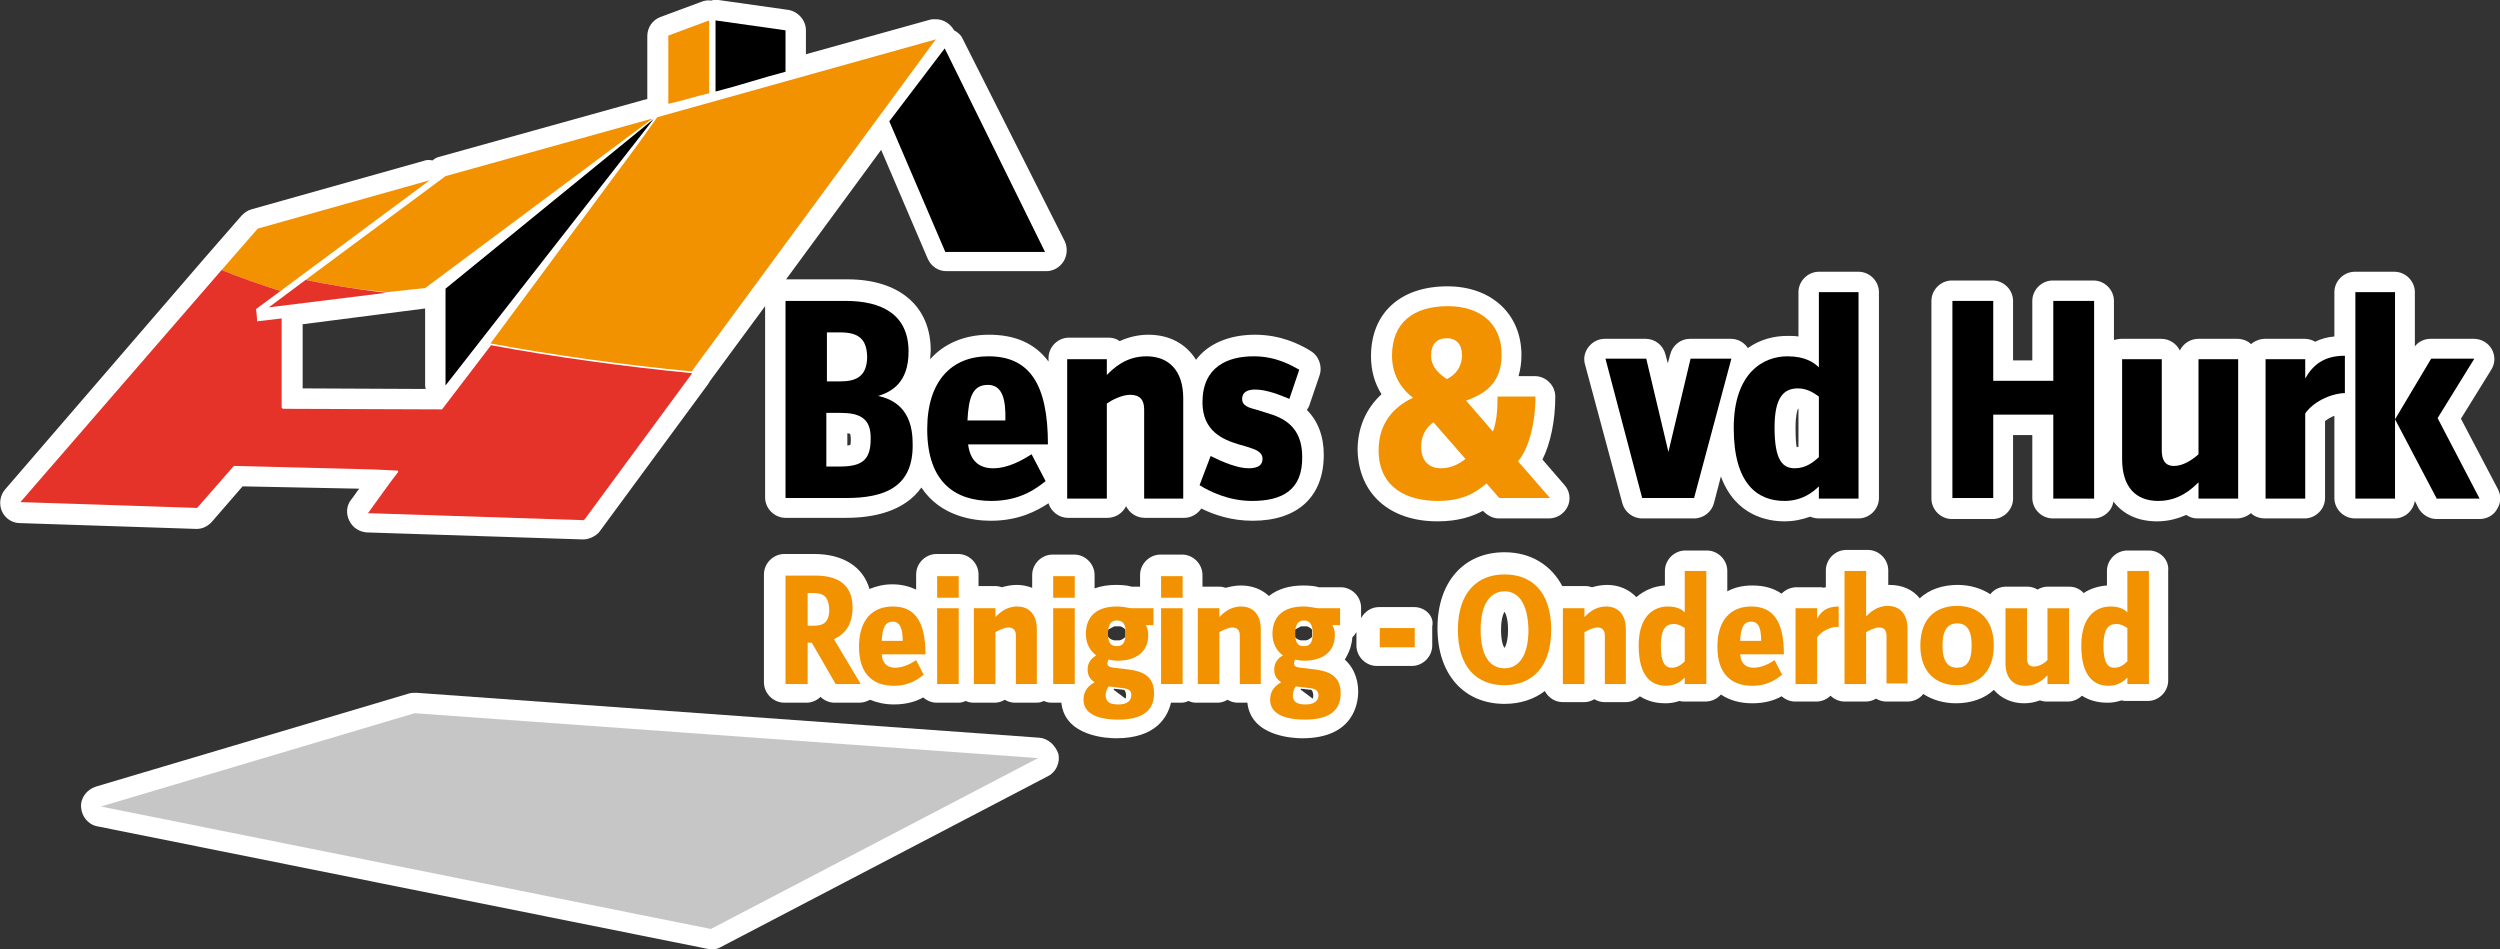 <?xml version="1.0" encoding="utf-8"?>
<!-- Generator: Adobe Illustrator 24.1.2, SVG Export Plug-In . SVG Version: 6.00 Build 0)  -->
<svg version="1.1" id="Laag_1" xmlns="http://www.w3.org/2000/svg" xmlns:xlink="http://www.w3.org/1999/xlink" x="0px" y="0px"
	 viewBox="0 0 428.7 162.8" enable-background="new 0 0 428.7 162.8" xml:space="preserve">
<rect x="0" y="0" width="428.7" height="162.8" fill="#333333" stroke="none"/>
<g>
	<g>
		<path fill="#FFFFFF" d="M178.2,126.5l-106.8-7.7c-0.4,0-0.8,0-1.2,0.1l-53.8,16c-1.5,0.5-2.6,1.9-2.5,3.5c0.1,1.6,1.2,3,2.8,3.3
			l104.6,21c0.2,0,0.5,0.1,0.7,0.1c0.6,0,1.1-0.1,1.6-0.4l56.1-29.3c1.4-0.7,2.1-2.3,1.8-3.8C181,127.8,179.7,126.6,178.2,126.5z"/>
		<path fill="#FFFFFF" d="M36.4,89.4l5.2-6l20,0.4c-0.5,0.6-0.9,1.3-1.4,1.9c-0.8,1-0.9,2.4-0.3,3.6c0.6,1.2,1.7,1.9,3,2l37,1.2
			c0,0,0.1,0,0.1,0c0.9,0,1.8-0.4,2.5-1l0.2-0.2c0.1-0.1,0.2-0.3,0.3-0.4l18.4-25c0.1-0.1,0.2-0.3,0.3-0.5l9.5-12.9v32.8
			c0,1.9,1.6,3.5,3.5,3.5h10.4c4.7,0,10-1.1,12.9-5.2c3.3,5,9,5.7,11.9,5.7c4.8,0,7.9-1.7,9.9-3c0.4,1.4,1.8,2.5,3.3,2.5h6.8
			c1.4,0,2.6-0.8,3.2-2c0.6,1.2,1.8,2,3.2,2h6.8c1.2,0,2.3-0.7,2.9-1.6c2.2,1.1,5.2,2.1,8.8,2.1c7.7,0,12.2-4.1,12.2-11.3
			c0-3.2-1-5.8-2.9-7.7c0.2-0.3,0.4-0.6,0.5-1l1.7-5c0.5-1.6-0.2-3.4-1.7-4.2l-0.3-0.2c-1.6-0.9-4.7-2.5-9.1-2.5
			c-4.5,0-8.1,1.6-10.1,4.3c-1.7-2.7-4.5-4.3-8.2-4.3c-1.9,0-3.6,0.5-4.9,1.1c-0.5-0.4-1.2-0.6-1.9-0.6h-6.8c-1.9,0-3.5,1.6-3.5,3.5
			v0.6c-2.3-3.1-5.7-4.6-10.2-4.6c-4.2,0-7.7,1.5-10.1,4.2c0-0.5,0.1-1,0.1-1.5c0-7.6-5.4-12.2-14.3-12.2h-10.3c-0.1,0-0.1,0-0.2,0
			l16.3-22.2l8,18.7c0.6,1.3,1.8,2.1,3.2,2.1h17.1c1.2,0,2.3-0.6,3-1.7c0.6-1,0.7-2.3,0.2-3.4L165.1,6.7c-0.3-0.7-0.9-1.2-1.5-1.5
			c-0.6-1.1-1.8-1.9-3.1-1.9h-0.2c-0.3,0-0.6,0-0.9,0.1l-21.2,5.9V5.2c0-1.7-1.3-3.2-3-3.5l-12-1.7c-0.4-0.1-0.9,0-1.3,0.1
			c-0.5-0.1-1.1,0-1.6,0.2l-7,2.6c-1.4,0.5-2.3,1.8-2.3,3.3v10.8c-0.2,0-0.3,0.1-0.5,0.1l-35.2,9.8c-0.4,0.1-0.8,0.3-1.1,0.6l-0.1,0
			c-0.5-0.1-1-0.1-1.5,0.1l-29.5,8.3c-0.7,0.2-1.2,0.6-1.7,1.1L35.3,44L0.9,83.9c-0.9,1-1.1,2.5-0.6,3.7c0.5,1.2,1.7,2.1,3.1,2.1
			l30.3,1C34.8,90.7,35.7,90.2,36.4,89.4z M145.9,75.3c0,0.5,0,0.8-0.1,1c-0.1,0-0.3,0.1-0.5,0.1v-2.1c0.3,0,0.4,0.1,0.5,0.1
			C145.8,74.6,145.9,74.8,145.9,75.3z M72.9,52.9v13.1c0,0.2,0,0.4,0.1,0.7l-21.1-0.1V55.6L72.9,52.9z"/>
		<path fill="#FFFFFF" d="M246.5,89.4c3.5,0,5.9-0.8,7.8-1.8l0.1,0.1c0.7,0.7,1.6,1.2,2.6,1.2h8.6c1.4,0,2.6-0.8,3.2-2
			s0.4-2.7-0.5-3.7l-3.8-4.4c1.4-2.8,2.2-6.7,2.2-10.8c0-1.9-1.6-3.5-3.5-3.5h-2.8c0.3-1.1,0.5-2.2,0.5-3.6c0-7-5.1-11.8-12.7-11.8
			c-8.1,0-13.1,4.6-13.1,12c0,2.4,0.6,4.6,1.8,6.5c-2.7,2.5-4.1,5.8-4.1,9.6C233,84.7,238.3,89.4,246.5,89.4z"/>
		<path fill="#FFFFFF" d="M278.2,86.3c0.4,1.5,1.8,2.6,3.4,2.6h8.9c1.6,0,3-1.1,3.4-2.6l1.2-4.6c2.5,6.8,8.1,7.7,10.9,7.7
			c1.6,0,3-0.3,4.4-0.8c0.5,0.2,1,0.3,1.5,0.3h6.8c1.9,0,3.5-1.6,3.5-3.5V50.1c0-1.9-1.6-3.5-3.5-3.5h-6.8c-1.9,0-3.5,1.6-3.5,3.5
			v7.6c-0.6-0.1-1.2-0.1-1.9-0.1c-2.3,0-4.7,0.6-6.8,2.1c0-0.1-0.1-0.1-0.1-0.2c-0.7-0.9-1.7-1.4-2.8-1.4h-7c-1.6,0-3,1.1-3.4,2.7
			l-0.4,1.5l-0.4-1.5c-0.4-1.6-1.8-2.7-3.4-2.7h-7c-1.1,0-2.1,0.5-2.8,1.4c-0.7,0.9-0.9,2-0.6,3L278.2,86.3z M307.9,73.3
			c0-2.1,0.3-2.9,0.4-3.2c0,0,0.1,0,0.1,0v6.5c-0.1,0-0.2,0.1-0.3,0.1C308,76.3,307.9,75.3,307.9,73.3z"/>
		<path fill="#FFFFFF" d="M428.3,83.8l-6.3-12l5.2-8.4c0.7-1.1,0.7-2.4,0.1-3.5c-0.6-1.1-1.8-1.8-3.1-1.8h-7.4
			c-1.1,0-2.1,0.5-2.7,1.3v-9.3c0-1.9-1.6-3.5-3.5-3.5h-6.8c-1.9,0-3.5,1.6-3.5,3.5v7.6c-1.2,0.1-2.3,0.4-3.3,0.9
			c-0.5-0.3-1.1-0.5-1.8-0.5h-6.8c-0.9,0-1.8,0.4-2.4,0.9c-0.6-0.6-1.5-0.9-2.4-0.9H377c-1.4,0-2.6,0.8-3.2,2c-0.6-1.2-1.8-2-3.2-2
			h-6.8c-0.4,0-0.9,0.1-1.3,0.2v-6.7c0-1.9-1.6-3.5-3.5-3.5h-7c-1.9,0-3.5,1.6-3.5,3.5v10.2h-3.3V51.6c0-1.9-1.6-3.5-3.5-3.5h-7
			c-1.9,0-3.5,1.6-3.5,3.5v33.9c0,1.9,1.6,3.5,3.5,3.5h7c1.9,0,3.5-1.6,3.5-3.5V74.6h3.3v10.8c0,1.9,1.6,3.5,3.5,3.5h7
			c1.7,0,3.2-1.3,3.4-2.9c1.7,2.2,4.2,3.4,7.5,3.4c2,0,3.6-0.5,5-1.1c0.6,0.4,1.2,0.6,1.9,0.6h6.8c0.9,0,1.8-0.4,2.4-0.9
			c0.6,0.6,1.5,0.9,2.4,0.9h6.8c1.9,0,3.5-1.6,3.5-3.5V72.2c0.4-0.3,1-0.7,1.6-0.9v14.1c0,1.9,1.6,3.5,3.5,3.5h6.8
			c1.8,0,3.2-1.3,3.5-3l0.6,1.2c0.6,1.1,1.8,1.9,3.1,1.9h7.4c1.2,0,2.4-0.6,3-1.7C428.9,86.2,428.9,84.9,428.3,83.8z"/>
		<path fill="#FFFFFF" d="M242.5,104.1h-6c-1.4,0-2.5,0.8-3.1,1.9v-1.8c0-1.9-1.6-3.5-3.5-3.5l-3.7,0c-0.1,0-0.2,0-0.4-0.1
			c-0.5-0.1-1.3-0.2-2.3-0.2c-2.4,0-4.4,0.6-5.9,1.8c-1.2-1.1-2.8-1.8-4.8-1.8c-1,0-1.9,0.2-2.6,0.4c-0.3-0.1-0.7-0.2-1.1-0.2h-2.9
			v-2c0-1.9-1.6-3.5-3.5-3.5h-3.7c-1.9,0-3.5,1.6-3.5,3.5v2l-1.4,0c-0.1,0-0.2,0-0.4-0.1c-0.5-0.1-1.3-0.2-2.3-0.2
			c-1.4,0-2.6,0.2-3.7,0.6v-2.3c0-1.9-1.6-3.5-3.5-3.5h-3.7c-1.9,0-3.5,1.6-3.5,3.5v2.2c-0.8-0.3-1.7-0.5-2.6-0.5
			c-1,0-1.9,0.2-2.6,0.4c-0.3-0.1-0.7-0.2-1.1-0.2h-2.9v-2c0-1.9-1.6-3.5-3.5-3.5h-3.7c-1.9,0-3.5,1.6-3.5,3.5v2.6
			c-1.1-0.5-2.4-0.9-4.1-0.9c-1.4,0-2.7,0.3-3.9,0.8c-1.1-3.8-4.5-6-9.5-6h-5.1c-1.9,0-3.5,1.6-3.5,3.5v18.5c0,1.9,1.6,3.5,3.5,3.5
			h3.8c0.9,0,1.8-0.4,2.4-1c0.6,0.6,1.5,1,2.4,1h4.3c0.6,0,1.2-0.2,1.8-0.5c1.2,0.5,2.6,0.8,4.1,0.8c2.1,0,3.8-0.5,5-1.2
			c0.6,0.5,1.4,0.9,2.3,0.9h3.7c0.5,0,0.9-0.1,1.3-0.3c0.4,0.2,0.9,0.3,1.3,0.3h3.7c0.6,0,1.2-0.2,1.7-0.5c0.5,0.3,1.1,0.5,1.7,0.5
			h3.7c0.5,0,0.9-0.1,1.3-0.3c0.4,0.2,0.9,0.3,1.3,0.3h1.7c0.6,5.8,7.9,6.1,9.4,6.1c6.8,0,8.8-3.6,9.4-6.1h1.7
			c0.5,0,0.9-0.1,1.3-0.3c0.4,0.2,0.9,0.3,1.3,0.3h3.7c0.6,0,1.2-0.2,1.7-0.5c0.5,0.3,1.1,0.5,1.7,0.5h1.7c0.6,5.8,7.9,6.1,9.4,6.1
			c8.9,0,9.6-6.1,9.6-8c0-1.3-0.3-3.7-2.3-5.5c0.7-1.1,1.2-2.4,1.3-3.8c0.3-0.3,0.5-0.6,0.7-0.9v2.3c0,1.9,1.6,3.5,3.5,3.5h6
			c1.9,0,3.5-1.6,3.5-3.5v-3.3C246,105.7,244.4,104.1,242.5,104.1z M191.1,107.4c0.3,0,0.7,0,1,0c0.3,0.1,0.7,0.3,0.9,0.6
			c0,0,0,0.1,0,0.1c0,0.2,0,0.3,0,0.5c0,0.2,0,0.4,0,0.6c-0.3,0.3-0.6,0.5-1,0.6c-0.3,0-0.9,0-1,0c-0.1,0-0.2-0.1-0.3-0.1
			c-0.3-0.1-0.5-0.3-0.7-0.5c0-0.2,0-0.4,0-0.6c0-0.2,0-0.4,0-0.6C190.3,107.8,190.7,107.6,191.1,107.4z M191,118.1l1.8,0.2
			c0.2,0.3,0.3,0.6,0.3,0.9c0,0.2,0,0.4-0.1,0.6l-2-1.5C191,118.2,191,118.2,191,118.1z M223.1,107.4c0.3,0,0.7,0,1,0
			c0.3,0.1,0.7,0.3,0.9,0.6c0,0,0,0.1,0,0.1c0,0.2,0,0.3,0,0.5c0,0.2,0,0.4,0,0.6c-0.3,0.3-0.6,0.5-1,0.6c-0.3,0-0.9,0-1,0
			c-0.1,0-0.2-0.1-0.3-0.1c-0.3-0.1-0.5-0.3-0.7-0.5c0-0.2,0-0.4,0-0.6c0-0.2,0-0.4,0-0.6C222.4,107.8,222.7,107.6,223.1,107.4z
			 M223.1,118.1l1.8,0.2c0.2,0.3,0.3,0.6,0.3,0.9c0,0.2,0,0.4-0.1,0.6l-2-1.5C223,118.2,223,118.2,223.1,118.1z"/>
		<path fill="#FFFFFF" d="M368.5,94.4h-3.7c-1.9,0-3.5,1.6-3.5,3.5v2.5c-1.4,0.1-2.8,0.5-4,1.3c-0.6-0.7-1.5-1.1-2.5-1.1h-3.7
			c-0.6,0-1.2,0.2-1.7,0.5c-0.5-0.3-1.1-0.5-1.7-0.5h-3.7c-1.1,0-2.1,0.5-2.7,1.3c-1.5-1-3.5-1.6-5.6-1.6c-2.6,0-4.9,0.8-6.5,2.3
			c-1.2-1.5-3-2.3-5.2-2.3c-0.1,0-0.2,0-0.2,0v-2.5c0-1.9-1.6-3.5-3.5-3.5h-3.7c-1.9,0-3.5,1.6-3.5,3.5v2.9c-0.1,0-0.2,0-0.3,0.1
			c-0.3-0.1-0.6-0.1-1-0.1h-3.7c-1,0-1.9,0.4-2.6,1.1c-1.3-0.9-2.9-1.4-5-1.4c-1.6,0-3,0.3-4.3,1v-3.5c0-1.9-1.6-3.5-3.5-3.5h-3.7
			c-1.9,0-3.5,1.6-3.5,3.5v2.5c-1.8,0.1-3.5,0.8-4.9,2c-1.2-1.3-3-2.1-5-2.1c-1,0-1.9,0.2-2.6,0.4c-0.3-0.1-0.7-0.2-1.1-0.2H268
			c0,0-0.1,0-0.1,0c-1.9-3.6-5.4-5.8-9.9-5.8c-7,0-11.5,5.1-11.5,13c0,7.9,4.5,13,11.5,13c2.7,0,5.1-0.8,6.9-2.2
			c0.6,1.1,1.7,1.9,3.1,1.9h3.7c0.6,0,1.2-0.2,1.7-0.5c0.5,0.3,1.1,0.5,1.7,0.5h3.7c0.9,0,1.8-0.4,2.4-1c1.7,1.1,3.5,1.2,4.4,1.2
			c0.7,0,1.5-0.1,2.4-0.4c0.3,0.1,0.5,0.1,0.8,0.1h3.7c1,0,2-0.5,2.6-1.2c1.5,1,3.3,1.5,5.4,1.5c2.1,0,3.8-0.5,5-1.2
			c0.6,0.5,1.4,0.9,2.3,0.9h3.7c0.9,0,1.8-0.4,2.4-1c0.6,0.6,1.5,1,2.4,1h3.7c0.6,0,1.2-0.2,1.7-0.5c0.5,0.3,1.1,0.5,1.7,0.5h3.7
			c1.1,0,2.1-0.5,2.7-1.3c1.5,1,3.5,1.6,5.6,1.6c2.6,0,4.9-0.8,6.5-2.3c1.2,1.4,3,2.3,5.2,2.3c1,0,1.9-0.2,2.7-0.5
			c0.3,0.1,0.7,0.2,1.1,0.2h3.7c0.9,0,1.8-0.4,2.4-1c1.7,1.1,3.5,1.2,4.4,1.2c0.7,0,1.5-0.1,2.4-0.4c0.3,0.1,0.5,0.1,0.8,0.1h3.7
			c1.9,0,3.5-1.6,3.5-3.5V97.9C372,96,370.4,94.4,368.5,94.4z M335.6,114v-3c0,0,0,0,0,0h0L335.6,114z M258,104.9
			c0.2,0.3,0.6,1.2,0.6,3.1c0,1.9-0.4,2.8-0.6,3.1c0,0,0,0,0,0h0c-0.2-0.2-0.6-1.1-0.6-3.1C257.4,106.1,257.8,105.2,258,104.9z"/>
	</g>
	<g>
		<g id="Path_317_5_">
			<path fill="#C6C6C6" d="M71.1,122.3l-53.8,16l104.6,21l56.1-29.3L71.1,122.3z"/>
		</g>
		<g id="XMLID_48_">
			<path fill="none" stroke="#FFFFFF" stroke-width="4" stroke-linecap="round" stroke-linejoin="round" stroke-miterlimit="10" d="
				M50.2,36.1"/>
		</g>
		<g id="XMLID_47_">
			<path d="M134.7,12.3c-4.2,1.1-7.7,2.3-12,3.4V3.5l12,1.7V12.3L134.7,12.3z"/>
		</g>
		<g id="XMLID_46_">
			<path fill="#F39200" d="M121.6,16c-2.3,0.5-4.6,1.3-7,1.8V6.1l7-2.6V16L121.6,16z"/>
		</g>
		<g id="XMLID_45_">
			<g>
				<defs>
					<path id="SVGID_1_" d="M50.2,36.1"/>
				</defs>
				<clipPath id="SVGID_2_">
					<use xlink:href="#SVGID_1_"  overflow="visible"/>
				</clipPath>
				<path clip-path="url(#SVGID_2_)" fill="#E52629" d="M50.2,36.1L50.2,36.1L50.2,36.1z"/>
				<path clip-path="url(#SVGID_2_)" fill="#E52629" d="M50.2,36.1L50.2,36.1L50.2,36.1z"/>
				<path clip-path="url(#SVGID_2_)" fill="#E42729" d="M50.2,36.1L50.2,36.1L50.2,36.1z"/>
				<path clip-path="url(#SVGID_2_)" fill="#E32729" d="M50.2,36.1L50.2,36.1L50.2,36.1z"/>
				<path clip-path="url(#SVGID_2_)" fill="#E22729" d="M50.2,36.1L50.2,36.1L50.2,36.1z"/>
				<path clip-path="url(#SVGID_2_)" fill="#E1282A" d="M50.2,36.1L50.2,36.1L50.2,36.1z"/>
				<path clip-path="url(#SVGID_2_)" fill="#E0282A" d="M50.2,36.1L50.2,36.1L50.2,36.1z"/>
				<path clip-path="url(#SVGID_2_)" fill="#DF282A" d="M50.2,36.1L50.2,36.1L50.2,36.1z"/>
				<path clip-path="url(#SVGID_2_)" fill="#DE282A" d="M50.2,36.1L50.2,36.1L50.2,36.1z"/>
				<path clip-path="url(#SVGID_2_)" fill="#DD292A" d="M50.2,36.1L50.2,36.1L50.2,36.1z"/>
				<path clip-path="url(#SVGID_2_)" fill="#DC292A" d="M50.2,36.1L50.2,36.1L50.2,36.1z"/>
				<path clip-path="url(#SVGID_2_)" fill="#DB292A" d="M50.2,36.1L50.2,36.1L50.2,36.1z"/>
				<path clip-path="url(#SVGID_2_)" fill="#DA292B" d="M50.2,36.1L50.2,36.1L50.2,36.1z"/>
				<path clip-path="url(#SVGID_2_)" fill="#D92A2B" d="M50.2,36.1L50.2,36.1L50.2,36.1z"/>
				<path clip-path="url(#SVGID_2_)" fill="#D72A2B" d="M50.2,36.1L50.2,36.1L50.2,36.1z"/>
				<path clip-path="url(#SVGID_2_)" fill="#D62A2B" d="M50.2,36.1L50.2,36.1L50.2,36.1z"/>
				<path clip-path="url(#SVGID_2_)" fill="#D52A2B" d="M50.2,36.1L50.2,36.1L50.2,36.1z"/>
				<path clip-path="url(#SVGID_2_)" fill="#D42B2B" d="M50.2,36.1L50.2,36.1L50.2,36.1z"/>
				<path clip-path="url(#SVGID_2_)" fill="#D32B2B" d="M50.2,36.1L50.2,36.1L50.2,36.1z"/>
				<path clip-path="url(#SVGID_2_)" fill="#D22B2B" d="M50.2,36.1L50.2,36.1L50.2,36.1z"/>
				<path clip-path="url(#SVGID_2_)" fill="#D12B2C" d="M50.2,36.1L50.2,36.1L50.2,36.1z"/>
				<path clip-path="url(#SVGID_2_)" fill="#D02B2C" d="M50.2,36.1L50.2,36.1L50.2,36.1z"/>
				<path clip-path="url(#SVGID_2_)" fill="#CF2C2C" d="M50.2,36.1L50.2,36.1L50.2,36.1z"/>
				<path clip-path="url(#SVGID_2_)" fill="#CE2C2C" d="M50.2,36.1L50.2,36.1L50.2,36.1z"/>
				<path clip-path="url(#SVGID_2_)" fill="#CD2C2C" d="M50.2,36.1L50.2,36.1L50.2,36.1z"/>
				<path clip-path="url(#SVGID_2_)" fill="#CC2C2C" d="M50.2,36.1L50.2,36.1L50.2,36.1z"/>
				<path clip-path="url(#SVGID_2_)" fill="#CB2C2C" d="M50.2,36.1L50.2,36.1L50.2,36.1z"/>
				<path clip-path="url(#SVGID_2_)" fill="#CA2C2C" d="M50.2,36.1L50.2,36.1L50.2,36.1z"/>
				<path clip-path="url(#SVGID_2_)" fill="#C92D2C" d="M50.2,36.1L50.2,36.1L50.2,36.1z"/>
				<path clip-path="url(#SVGID_2_)" fill="#C72D2C" d="M50.2,36.1L50.2,36.1L50.2,36.1z"/>
				<path clip-path="url(#SVGID_2_)" fill="#C62D2D" d="M50.2,36.1L50.2,36.1L50.2,36.1z"/>
				<path clip-path="url(#SVGID_2_)" fill="#C52D2D" d="M50.2,36.1L50.2,36.1L50.2,36.1z"/>
				<path clip-path="url(#SVGID_2_)" fill="#C42D2D" d="M50.2,36.1L50.2,36.1L50.2,36.1z"/>
				<path clip-path="url(#SVGID_2_)" fill="#C32D2D" d="M50.2,36.1L50.2,36.1L50.2,36.1z"/>
				<path clip-path="url(#SVGID_2_)" fill="#C22D2D" d="M50.2,36.1L50.2,36.1L50.2,36.1z"/>
				<path clip-path="url(#SVGID_2_)" fill="#C12E2D" d="M50.2,36.1L50.2,36.1L50.2,36.1z"/>
				<path clip-path="url(#SVGID_2_)" fill="#C02E2D" d="M50.2,36.1L50.2,36.1L50.2,36.1z"/>
				<path clip-path="url(#SVGID_2_)" fill="#BF2E2D" d="M50.2,36.1L50.2,36.1L50.2,36.1z"/>
				<path clip-path="url(#SVGID_2_)" fill="#BE2E2D" d="M50.2,36.1L50.2,36.1L50.2,36.1z"/>
				<path clip-path="url(#SVGID_2_)" fill="#BD2E2D" d="M50.2,36.1L50.2,36.1L50.2,36.1z"/>
				<path clip-path="url(#SVGID_2_)" fill="#BC2E2E" d="M50.2,36.1L50.2,36.1L50.2,36.1z"/>
				<path clip-path="url(#SVGID_2_)" fill="#BB2E2E" d="M50.2,36.1L50.2,36.1L50.2,36.1z"/>
				<path clip-path="url(#SVGID_2_)" fill="#BA2E2E" d="M50.2,36.1L50.2,36.1L50.2,36.1z"/>
				<path clip-path="url(#SVGID_2_)" fill="#B92E2E" d="M50.2,36.1L50.2,36.1L50.2,36.1z"/>
				<path clip-path="url(#SVGID_2_)" fill="#B82E2E" d="M50.2,36.1L50.2,36.1L50.2,36.1z"/>
				<path clip-path="url(#SVGID_2_)" fill="#B72E2E" d="M50.2,36.1L50.2,36.1L50.2,36.1z"/>
				<path clip-path="url(#SVGID_2_)" fill="#B62F2E" d="M50.2,36.1L50.2,36.1L50.2,36.1z"/>
				<path clip-path="url(#SVGID_2_)" fill="#B52F2E" d="M50.2,36.1L50.2,36.1L50.2,36.1z"/>
				<path clip-path="url(#SVGID_2_)" fill="#B42F2E" d="M50.2,36.1L50.2,36.1L50.2,36.1z"/>
				<path clip-path="url(#SVGID_2_)" fill="#B42F2E" d="M50.2,36.1L50.2,36.1L50.2,36.1z"/>
				<path clip-path="url(#SVGID_2_)" fill="#B32F2E" d="M50.2,36.1L50.2,36.1L50.2,36.1z"/>
				<path clip-path="url(#SVGID_2_)" fill="#B22F2E" d="M50.2,36.1L50.2,36.1L50.2,36.1z"/>
				<path clip-path="url(#SVGID_2_)" fill="#B12F2E" d="M50.2,36.1L50.2,36.1L50.2,36.1z"/>
				<path clip-path="url(#SVGID_2_)" fill="#B02F2F" d="M50.2,36.1L50.2,36.1L50.2,36.1z"/>
				<path clip-path="url(#SVGID_2_)" fill="#AF2F2F" d="M50.2,36.1L50.2,36.1L50.2,36.1z"/>
				<path clip-path="url(#SVGID_2_)" fill="#AE2F2F" d="M50.2,36.1L50.2,36.1L50.2,36.1z"/>
				<path clip-path="url(#SVGID_2_)" fill="#AD2F2F" d="M50.2,36.1L50.2,36.1L50.2,36.1z"/>
				<path clip-path="url(#SVGID_2_)" fill="#AC2F2F" d="M50.2,36.1L50.2,36.1L50.2,36.1z"/>
				<path clip-path="url(#SVGID_2_)" fill="#AB2F2F" d="M50.2,36.1L50.2,36.1L50.2,36.1z"/>
				<path clip-path="url(#SVGID_2_)" fill="#AA2F2F" d="M50.2,36.1L50.2,36.1L50.2,36.1z"/>
				<path clip-path="url(#SVGID_2_)" fill="#A92F2F" d="M50.2,36.1L50.2,36.1L50.2,36.1z"/>
				<path clip-path="url(#SVGID_2_)" fill="#A82F2F" d="M50.2,36.1L50.2,36.1L50.2,36.1z"/>
				<path clip-path="url(#SVGID_2_)" fill="#A62F2F" d="M50.2,36.1L50.2,36.1L50.2,36.1z"/>
				<path clip-path="url(#SVGID_2_)" fill="#A52F2F" d="M50.2,36.1L50.2,36.1L50.2,36.1z"/>
				<path clip-path="url(#SVGID_2_)" fill="#A52F2F" d="M50.2,36.1L50.2,36.1L50.2,36.1z"/>
				<path clip-path="url(#SVGID_2_)" fill="#A42F2F" d="M50.2,36.1L50.2,36.1L50.2,36.1z"/>
				<path clip-path="url(#SVGID_2_)" fill="#A32F2F" d="M50.2,36.1L50.2,36.1L50.2,36.1z"/>
				<path clip-path="url(#SVGID_2_)" fill="#A22F2F" d="M50.2,36.1L50.2,36.1L50.2,36.1z"/>
				<path clip-path="url(#SVGID_2_)" fill="#A12F2F" d="M50.2,36.1L50.2,36.1L50.2,36.1z"/>
				<path clip-path="url(#SVGID_2_)" fill="#A02F2F" d="M50.2,36.1L50.2,36.1L50.2,36.1z"/>
				<path clip-path="url(#SVGID_2_)" fill="#9F2F2F" d="M50.2,36.1L50.2,36.1L50.2,36.1z"/>
				<path clip-path="url(#SVGID_2_)" fill="#9E2F2F" d="M50.2,36.1L50.2,36.1L50.2,36.1z"/>
				<path clip-path="url(#SVGID_2_)" fill="#9D2F2F" d="M50.2,36.1L50.2,36.1L50.2,36.1z"/>
				<path clip-path="url(#SVGID_2_)" fill="#9C2F2F" d="M50.2,36.1L50.2,36.1L50.2,36.1z"/>
				<path clip-path="url(#SVGID_2_)" fill="#9B2F2F" d="M50.2,36.1L50.2,36.1L50.2,36.1z"/>
				<path clip-path="url(#SVGID_2_)" fill="#9A2F2F" d="M50.2,36.1L50.2,36.1L50.2,36.1z"/>
				<path clip-path="url(#SVGID_2_)" fill="#992F2F" d="M50.2,36.1L50.2,36.1L50.2,36.1z"/>
				<path clip-path="url(#SVGID_2_)" fill="#982F2F" d="M50.2,36.1L50.2,36.1L50.2,36.1z"/>
				<path clip-path="url(#SVGID_2_)" fill="#972F2F" d="M50.2,36.1L50.2,36.1L50.2,36.1z"/>
				<path clip-path="url(#SVGID_2_)" fill="#962F2F" d="M50.2,36.1L50.2,36.1L50.2,36.1z"/>
				<path clip-path="url(#SVGID_2_)" fill="#952F2F" d="M50.2,36.1L50.2,36.1L50.2,36.1z"/>
				<path clip-path="url(#SVGID_2_)" fill="#952F2F" d="M50.2,36.1L50.2,36.1L50.2,36.1z"/>
				<path clip-path="url(#SVGID_2_)" fill="#942F2F" d="M50.2,36.1L50.2,36.1L50.2,36.1z"/>
				<path clip-path="url(#SVGID_2_)" fill="#932F2F" d="M50.2,36.1L50.2,36.1L50.2,36.1z"/>
				<path clip-path="url(#SVGID_2_)" fill="#922F2F" d="M50.2,36.1L50.2,36.1L50.2,36.1z"/>
				<path clip-path="url(#SVGID_2_)" fill="#912F2F" d="M50.2,36.1L50.2,36.1L50.2,36.1z"/>
				<path clip-path="url(#SVGID_2_)" fill="#902E2F" d="M50.2,36.1L50.2,36.1L50.2,36.1z"/>
				<path clip-path="url(#SVGID_2_)" fill="#8F2E2F" d="M50.2,36.1L50.2,36.1L50.2,36.1z"/>
				<path clip-path="url(#SVGID_2_)" fill="#8E2E2F" d="M50.2,36.1L50.2,36.1L50.2,36.1z"/>
				<path clip-path="url(#SVGID_2_)" fill="#8D2E2F" d="M50.2,36.1L50.2,36.1L50.2,36.1z"/>
				<path clip-path="url(#SVGID_2_)" fill="#8C2E2F" d="M50.2,36.1L50.2,36.1L50.2,36.1z"/>
				<path clip-path="url(#SVGID_2_)" fill="#8C2E2F" d="M50.2,36.1L50.2,36.1L50.2,36.1z"/>
				<path clip-path="url(#SVGID_2_)" fill="#8B2E2F" d="M50.2,36.1L50.2,36.1L50.2,36.1z"/>
				<path clip-path="url(#SVGID_2_)" fill="#8A2E2F" d="M50.2,36.1L50.2,36.1L50.2,36.1z"/>
				<path clip-path="url(#SVGID_2_)" fill="#892E2F" d="M50.2,36.1L50.2,36.1L50.2,36.1z"/>
				<path clip-path="url(#SVGID_2_)" fill="#882E2F" d="M50.2,36.1L50.2,36.1L50.2,36.1z"/>
				<path clip-path="url(#SVGID_2_)" fill="#872E2F" d="M50.2,36.1L50.2,36.1L50.2,36.1z"/>
				<path clip-path="url(#SVGID_2_)" fill="#862E2F" d="M50.2,36.1L50.2,36.1L50.2,36.1z"/>
				<path clip-path="url(#SVGID_2_)" fill="#852D2F" d="M50.2,36.1L50.2,36.1L50.2,36.1z"/>
				<path clip-path="url(#SVGID_2_)" fill="#842D2F" d="M50.2,36.1L50.2,36.1L50.2,36.1z"/>
				<path clip-path="url(#SVGID_2_)" fill="#832D2F" d="M50.2,36.1L50.2,36.1L50.2,36.1z"/>
				<path clip-path="url(#SVGID_2_)" fill="#832D2F" d="M50.2,36.1L50.2,36.1L50.2,36.1z"/>
				<path clip-path="url(#SVGID_2_)" fill="#822D2F" d="M50.2,36.1L50.2,36.1L50.2,36.1z"/>
				<path clip-path="url(#SVGID_2_)" fill="#812D2F" d="M50.2,36.1L50.2,36.1L50.2,36.1z"/>
				<path clip-path="url(#SVGID_2_)" fill="#802D2F" d="M50.2,36.1L50.2,36.1L50.2,36.1z"/>
				<path clip-path="url(#SVGID_2_)" fill="#7F2D2F" d="M50.2,36.1L50.2,36.1L50.2,36.1z"/>
				<path clip-path="url(#SVGID_2_)" fill="#7E2D2F" d="M50.2,36.1L50.2,36.1L50.2,36.1z"/>
				<path clip-path="url(#SVGID_2_)" fill="#7D2D2F" d="M50.2,36.1L50.2,36.1L50.2,36.1z"/>
				<path clip-path="url(#SVGID_2_)" fill="#7C2C2F" d="M50.2,36.1L50.2,36.1L50.2,36.1z"/>
				<path clip-path="url(#SVGID_2_)" fill="#7B2C2F" d="M50.2,36.1L50.2,36.1L50.2,36.1z"/>
				<path clip-path="url(#SVGID_2_)" fill="#7B2C2F" d="M50.2,36.1L50.2,36.1L50.2,36.1z"/>
				<path clip-path="url(#SVGID_2_)" fill="#7A2C2F" d="M50.2,36.1L50.2,36.1L50.2,36.1z"/>
				<path clip-path="url(#SVGID_2_)" fill="#7A2C2F" d="M50.2,36.1L50.2,36.1L50.2,36.1z"/>
			</g>
		</g>
		<g id="XMLID_44_">
			<polygon points="76.4,49.5 76.4,66.1 112.1,20.4 			"/>
		</g>
		<g id="XMLID_43_">
			<path fill="#F39200" d="M73.7,30.9l-29.5,8.3L38,46.3c3.2,1.3,6.5,2.5,10.1,3.6L73.7,30.9z"/>
		</g>
		<g id="XMLID_42_">
			<path fill="#F39200" d="M160.3,6.8l-47.6,13.3l-3.2,4.5L84.1,58.9c10.8,2,22.3,3.6,34.5,4.8l41.9-57L160.3,6.8z"/>
		</g>
		<g id="XMLID_5_">
			<polygon points="179.2,43.2 162,8.3 152.5,20.8 162.1,43.2 			"/>
		</g>
		<g id="XMLID_4_">
			<path fill="#F39200" d="M72.9,49.4l38.9-29h-0.2l-35.2,9.8L52.4,48c3.9,0.8,8.4,1.6,13.9,2.1L72.9,49.4z"/>
		</g>
		<g id="XMLID_1_">
			<g id="XMLID_3_">
				<path fill="#E6332A" d="M75.8,70.2l-27.3-0.1l-0.2-0.2V54.6l-4.2,0.5C44,53.7,44,53.7,43.9,53l4.2-3.1
					c-3.5-1.1-6.9-2.3-10.1-3.6L3.5,86.1l30.3,1l6.3-7.2h0.2L64,80.5l4.2,0.2l0.1,0.2c-1.8,2.3-3.5,4.8-5.2,7.1l37,1.2l0.2-0.2
					l18.4-25c-12.2-1.2-23.7-2.8-34.5-4.8L75.8,70.2z"/>
			</g>
			<g id="XMLID_2_">
				<path fill="#E6332A" d="M66.3,50.2c-5.4-0.6-10-1.4-13.9-2.2l-6.3,4.7L66.3,50.2z"/>
			</g>
		</g>
		<g>
			<g>
				<path d="M145.1,85.4h-10.4V51.6h10.3c6.2,0,10.8,2.3,10.8,8.7c0,5.4-3,6.9-5.2,7.6c2.3,0.5,5.9,2,5.9,8.1
					C156.7,83.6,151.6,85.4,145.1,85.4z M144.1,57h-2.3v8.4h2.3c2.8,0,4.6-0.9,4.6-4.3C148.6,58.2,147.3,57,144.1,57z M144.1,70.8
					h-2.4V80h2.3c3.8,0,5.3-1.1,5.3-4.7C149.4,71.7,147.4,70.8,144.1,70.8z"/>
			</g>
			<g>
				<path d="M166,76.1c0.3,2.7,1.7,4.2,4.3,4.2s5-1.4,6.6-2.4l2.4,4.6c-1.4,1.1-4.2,3.4-9.3,3.4c-6.1,0-11-3.1-11-12.3
					c0-8.3,4.2-12.5,10.5-12.5c7,0,10.2,4.7,10.2,15.1H166z M169.4,66c-2.6,0-3.3,2.1-3.5,6.1h6.5C172.5,68.5,171.9,66,169.4,66z"/>
			</g>
			<g>
				<path d="M196.2,85.4V70.2c0-1.6-0.7-2.5-2.4-2.5c-1.5,0-3.3,1-4,1.5v16.3h-6.8V61.6h6.8v2.7c1.1-1.1,3.2-3.2,6.8-3.2
					c3.7,0,6.3,2.3,6.3,7.2v17.2H196.2z"/>
			</g>
			<g>
				<path d="M214.7,85.9c-4.1,0-7.4-1.7-9-2.7l1.9-5c2,1,4.6,2.1,6.5,2.1c1.7,0,2.4-0.6,2.4-1.6c0-1.2-1.1-1.6-2.7-2.1l-1.4-0.4
					c-2.6-0.8-6.2-2.2-6.2-7.2c0-6.1,4.3-7.9,8.8-7.9c3.9,0,6.5,1.6,7.8,2.3l-1.7,5c-1.7-0.7-3.9-1.6-5.9-1.6
					c-1.2,0-2.2,0.4-2.2,1.6s1.1,1.5,2.6,1.9l1.6,0.5c2.8,0.8,6.1,2.3,6.1,7.5C223.4,84.1,219.8,85.9,214.7,85.9z"/>
			</g>
			<g>
				<path fill="#F39200" d="M257.1,85.4l-2.2-2.5c-1.7,1.4-3.8,3-8.4,3c-5.1,0-10.1-2.2-10.1-8.7c0-5.6,3.8-8,5.9-9
					c-1.6-1.2-3.6-3.5-3.6-7.2c0-5.7,3.7-8.5,9.6-8.5c5.4,0,9.2,2.9,9.2,8.3c0,5.3-3.4,6.9-6.1,7.9L256,74c0.6-1.6,0.8-3.4,0.8-6
					h6.5c0,4.9-1.3,9.2-3,11.1l5.5,6.3H257.1z M245.8,72.4c-0.8,0.6-2.1,1.8-2.1,4.2c0,2.4,1.3,3.7,3.4,3.7c1.9,0,3.3-0.9,4.2-1.6
					L245.8,72.4z M248.1,58c-1.7,0-2.7,1-2.7,3c0,2,1.5,3.2,2.7,4c1.5-0.7,2.6-2.1,2.6-4.1C250.7,59.1,249.8,58,248.1,58z"/>
			</g>
			<g>
				<path d="M290.5,85.4h-8.9l-6.3-23.9h7l3.8,16l3.8-16h7L290.5,85.4z"/>
			</g>
			<g>
				<path d="M311.9,85.4v-2c-0.9,0.9-2.8,2.5-5.9,2.5c-4.7,0-8.7-3-8.7-12.5c0-9.6,5.2-12.3,9.2-12.3c3.1,0,4.6,1.1,5.4,1.9V50.1
					h6.8v35.4H311.9z M311.9,68c-0.6-0.4-1.8-1.4-3.6-1.4c-2.4,0-4,1.5-4,6.7c0,5.7,1.4,7,3.5,7c1.9,0,3.2-1.1,4.1-1.9V68z"/>
			</g>
			<g>
				<path d="M352.1,85.4V71.1h-10.3v14.3h-7V51.6h7v13.7h10.3V51.6h7v33.9H352.1z"/>
			</g>
			<g>
				<path d="M377,85.4v-2.7c-1.1,1.1-3.3,3.2-6.9,3.2c-3.8,0-6.2-2.3-6.2-7.2V61.6h6.8v15.6c0,1.6,0.5,2.7,2.1,2.7
					c1.6,0,3.2-1.1,4.2-2V61.6h6.8v23.9H377z"/>
			</g>
			<g>
				<path d="M395.3,70.9v14.6h-6.8V61.6h6.8v3.3c1.3-2.3,3.2-3.9,6.8-3.9v6.4C399.5,67.5,396.6,69,395.3,70.9z"/>
			</g>
			<g>
				<path d="M403.9,85.4V50.1h6.8v35.4H403.9z M417.8,85.4l-7.1-13.5l6.2-10.4h7.4L418,71.7l7.2,13.8H417.8z"/>
			</g>
		</g>
		<g>
			<path fill="#F39200" d="M143.3,117.3l-4.1-7.1h-0.7v7.1h-3.8V98.7h5.1c3.3,0,6.4,1.1,6.4,5.5c0,3-1.4,4.6-3.2,5.4l4.6,7.7H143.3z
				 M139.5,101.7h-1v5.6h1c1.6,0,2.7-0.5,2.7-2.8C142.1,102.4,141.3,101.7,139.5,101.7z"/>
			<path fill="#F39200" d="M151.2,112.2c0.1,1.5,0.9,2.3,2.3,2.3s2.7-0.7,3.6-1.3l1.3,2.5c-0.8,0.6-2.3,1.9-5.1,1.9
				c-3.3,0-6-1.7-6-6.7c0-4.6,2.3-6.9,5.8-6.9c3.8,0,5.6,2.6,5.6,8.2H151.2z M153.1,106.6c-1.4,0-1.8,1.2-1.9,3.3h3.6
				C154.8,108,154.4,106.6,153.1,106.6z"/>
			<path fill="#F39200" d="M160.7,102.5v-3.7h3.7v3.7H160.7z M160.7,117.3v-13h3.7v13H160.7z"/>
			<path fill="#F39200" d="M174.2,117.3v-8.3c0-0.9-0.4-1.4-1.3-1.4c-0.8,0-1.8,0.6-2.2,0.8v8.9h-3.7v-13h3.7v1.5
				c0.6-0.6,1.8-1.8,3.7-1.8c2,0,3.4,1.3,3.4,3.9v9.4H174.2z"/>
			<path fill="#F39200" d="M180.6,102.5v-3.7h3.7v3.7H180.6z M180.6,117.3v-13h3.7v13H180.6z"/>
			<path fill="#F39200" d="M196.4,107.1c0.2,0.3,0.5,0.8,0.5,1.8c0,2.9-2.1,4.4-5.3,4.4c-0.5,0-1.1-0.1-1.5-0.2
				c-0.1,0.2-0.2,0.4-0.2,0.6c0,0.6,0.4,0.7,1.1,0.8l2.5,0.3c2.4,0.3,4.4,1.1,4.4,4.1c0,3.1-2.2,4.5-6.1,4.5c-3.9,0-6-1.2-6-3.4
				c0-1.7,1-2.5,1.9-3c-0.6-0.4-1.2-1-1.2-2.2c0-1.2,0.7-2,1.5-2.4c-1.1-0.8-1.8-2.1-1.8-3.7c0-3.1,2-4.7,5.3-4.7
				c1.3,0,2,0.3,2.6,0.3h3.7v2.9H196.4z M192.5,118l-2.4-0.3c-0.2,0.3-0.5,0.9-0.5,1.5c0,1.1,0.6,1.6,2.2,1.6c1.4,0,2.2-0.6,2.2-1.6
				C194,118.4,193.5,118.1,192.5,118z M191.5,106.4c-0.9,0-1.5,0.6-1.5,2.2c0,1.7,0.5,2.2,1.5,2.2c0.9,0,1.5-0.4,1.5-2.2
				C193.1,107.1,192.6,106.4,191.5,106.4z"/>
			<path fill="#F39200" d="M199.1,102.5v-3.7h3.7v3.7H199.1z M199.1,117.3v-13h3.7v13H199.1z"/>
			<path fill="#F39200" d="M212.6,117.3v-8.3c0-0.9-0.4-1.4-1.3-1.4c-0.8,0-1.8,0.6-2.2,0.8v8.9h-3.7v-13h3.7v1.5
				c0.6-0.6,1.8-1.8,3.7-1.8c2,0,3.4,1.3,3.4,3.9v9.4H212.6z"/>
			<path fill="#F39200" d="M228.4,107.1c0.2,0.3,0.5,0.8,0.5,1.8c0,2.9-2.1,4.4-5.3,4.4c-0.5,0-1.1-0.1-1.5-0.2
				c-0.1,0.2-0.2,0.4-0.2,0.6c0,0.6,0.4,0.7,1.1,0.8l2.5,0.3c2.4,0.3,4.4,1.1,4.4,4.1c0,3.1-2.2,4.5-6.1,4.5c-3.9,0-6-1.2-6-3.4
				c0-1.7,1-2.5,1.9-3c-0.6-0.4-1.2-1-1.2-2.2c0-1.2,0.7-2,1.5-2.4c-1.1-0.8-1.8-2.1-1.8-3.7c0-3.1,2-4.7,5.3-4.7
				c1.3,0,2,0.3,2.6,0.3h3.7v2.9H228.4z M224.6,118l-2.4-0.3c-0.2,0.3-0.5,0.9-0.5,1.5c0,1.1,0.6,1.6,2.2,1.6c1.4,0,2.2-0.6,2.2-1.6
				C226,118.4,225.6,118.1,224.6,118z M223.6,106.4c-0.9,0-1.5,0.6-1.5,2.2c0,1.7,0.5,2.2,1.5,2.2c0.9,0,1.5-0.4,1.5-2.2
				C225.1,107.1,224.6,106.4,223.6,106.4z"/>
			<path fill="#F39200" d="M236.6,111v-3.3h6v3.3H236.6z"/>
			<path fill="#F39200" d="M258,117.5c-4.7,0-8-3-8-9.5c0-6.5,3.4-9.5,8-9.5c4.7,0,8,3,8,9.5C266,114.5,262.6,117.5,258,117.5z
				 M258,101.4c-2.4,0-4.1,2.1-4.1,6.6c0,4.5,1.6,6.6,4.1,6.6c2.4,0,4.1-2.1,4.1-6.6C262,103.5,260.4,101.4,258,101.4z"/>
			<path fill="#F39200" d="M275.2,117.3v-8.3c0-0.9-0.4-1.4-1.3-1.4c-0.8,0-1.8,0.6-2.2,0.8v8.9H268v-13h3.7v1.5
				c0.6-0.6,1.8-1.8,3.7-1.8c2,0,3.4,1.3,3.4,3.9v9.4H275.2z"/>
			<path fill="#F39200" d="M288.9,117.3v-1.1c-0.5,0.5-1.5,1.4-3.2,1.4c-2.6,0-4.7-1.7-4.7-6.9c0-5.3,2.8-6.7,5-6.7
				c1.7,0,2.5,0.6,2.9,1v-7.1h3.7v19.4H288.9z M288.9,107.7c-0.3-0.2-1-0.7-1.9-0.7c-1.3,0-2.2,0.8-2.2,3.7c0,3.1,0.8,3.8,1.9,3.8
				c1,0,1.7-0.6,2.2-1.1V107.7z"/>
			<path fill="#F39200" d="M298.4,112.2c0.1,1.5,0.9,2.3,2.3,2.3s2.7-0.7,3.6-1.3l1.3,2.5c-0.8,0.6-2.3,1.9-5.1,1.9
				c-3.3,0-6-1.7-6-6.7c0-4.6,2.3-6.9,5.8-6.9c3.8,0,5.6,2.6,5.6,8.2H298.4z M300.3,106.6c-1.4,0-1.8,1.2-1.9,3.3h3.6
				C302,108,301.7,106.6,300.3,106.6z"/>
			<path fill="#F39200" d="M311.6,109.3v8h-3.7v-13h3.7v1.8c0.7-1.3,1.7-2.1,3.7-2.1v3.5C313.9,107.4,312.3,108.3,311.6,109.3z"/>
			<path fill="#F39200" d="M323.5,117.3v-8.3c0-0.9-0.4-1.4-1.3-1.4c-0.8,0-1.8,0.6-2.2,0.8v8.9h-3.7V97.9h3.7v7.8
				c0.6-0.6,1.8-1.8,3.7-1.8c2,0,3.4,1.3,3.4,3.9v9.4H323.5z"/>
			<path fill="#F39200" d="M335.6,117.5c-3.5,0-6.3-2.1-6.3-6.8c0-4.7,2.7-6.8,6.3-6.8c3.5,0,6.3,2.1,6.3,6.8
				C341.9,115.4,339.1,117.5,335.6,117.5z M335.6,106.9c-1.5,0-2.5,1-2.5,3.8c0,2.7,0.9,3.8,2.5,3.8c1.5,0,2.5-0.9,2.5-3.8
				C338.1,107.9,337.2,106.9,335.6,106.9z"/>
			<path fill="#F39200" d="M351.1,117.3v-1.5c-0.6,0.6-1.8,1.8-3.8,1.8c-2.1,0-3.4-1.3-3.4-3.9v-9.4h3.7v8.5c0,0.9,0.2,1.5,1.2,1.5
				c0.9,0,1.8-0.6,2.3-1.1v-8.9h3.7v13H351.1z"/>
			<path fill="#F39200" d="M364.8,117.3v-1.1c-0.5,0.5-1.5,1.4-3.2,1.4c-2.6,0-4.7-1.7-4.7-6.9c0-5.3,2.8-6.7,5-6.7
				c1.7,0,2.5,0.6,2.9,1v-7.1h3.7v19.4H364.8z M364.8,107.7c-0.3-0.2-1-0.7-1.9-0.7c-1.3,0-2.2,0.8-2.2,3.7c0,3.1,0.8,3.8,1.9,3.8
				c1,0,1.7-0.6,2.2-1.1V107.7z"/>
		</g>
	</g>
</g>
</svg>
